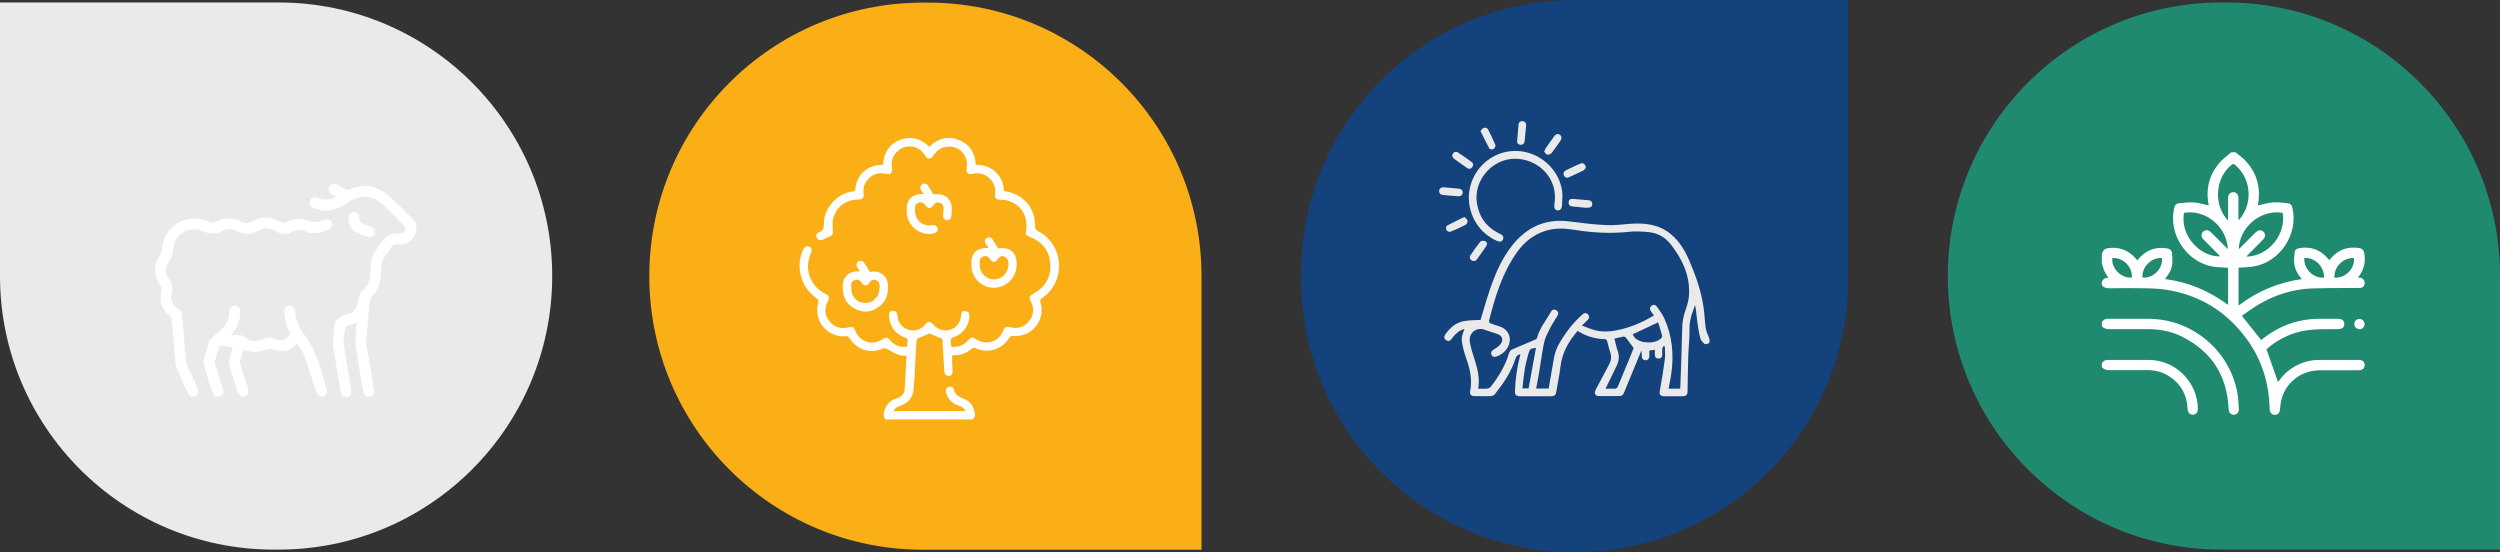 <?xml version="1.0" encoding="UTF-8"?>
<svg xmlns="http://www.w3.org/2000/svg" id="Calque_2" data-name="Calque 2" viewBox="0 0 181.77 40.15">
  <rect x="0" y="0" width="181.77" height="40.15" fill="#333333" stroke="none"/>
  <defs>
    <style>
      .cls-1 {
        fill: #f9af15;
      }

      .cls-1, .cls-2, .cls-3, .cls-4, .cls-5 {
        stroke-width: 0px;
      }

      .cls-2 {
        fill: #1f8a70;
      }

      .cls-3 {
        fill: #eaeaea;
      }

      .cls-4 {
        fill: #13427d;
      }

      .cls-5 {
        fill: #fff;
      }
    </style>
  </defs>
  <g id="Calque_1-2" data-name="Calque 1">
    <g>
      <path class="cls-2" d="M161.69,0h19.89v20.26c0,10.98-8.91,19.89-19.89,19.89h0c-10.98,0-19.89-8.91-19.89-19.89v-.37C141.8,8.91,150.71,0,161.69,0Z" transform="translate(181.77 -141.62) rotate(90)"></path>
      <g>
        <path class="cls-5" d="M162.52,11.06c.22.18.47.35.67.55.89.91,1.21,2.01.98,3.27,0,.02,0,.05,0,.06.35-.08.7-.19,1.06-.22.37-.03.75.02,1.13.06.17.02.27.14.31.31.47,1.92-.9,3.99-2.85,4.29-.35.05-.7.06-1.06.08v2.76c1.37-1.05,2.89-1.68,4.6-1.93-.3-.35-.51-.72-.55-1.15-.03-.26,0-.53.03-.8.02-.18.17-.28.35-.3.85-.14,1.54.13,2.09.78.02.03.05.05.08.09.04-.05.08-.09.11-.13.56-.64,1.25-.88,2.09-.74.19.03.3.16.34.35.11.6,0,1.16-.36,1.66-.03.04-.06.08-.1.14.07,0,.12,0,.16,0,.2.03.34.19.33.39,0,.2-.15.35-.35.36-.22,0-.45,0-.67,0-.94,0-1.88,0-2.82.03-1.41.06-2.73.48-3.94,1.21-.4.24-.78.53-1.15.78.48.6.93,1.18,1.4,1.76.18-.13.38-.29.59-.43,1.09-.73,2.28-1.1,3.59-1.11.48,0,.96,0,1.44,0,.27,0,.43.14.43.38,0,.23-.16.37-.44.37-.63.01-1.27-.01-1.9.04-1.28.1-2.39.61-3.32,1.42.29.82.56,1.61.84,2.39.3-.44.69-.83,1.17-1.11.56-.33,1.16-.5,1.81-.5.96,0,1.93,0,2.89,0,.27,0,.43.14.43.38,0,.23-.16.37-.44.37-.93,0-1.85,0-2.78,0-1.39,0-2.51.86-2.84,2.16-.05.21-.08.43-.09.64-.02.28-.14.44-.38.44-.23,0-.37-.16-.38-.43-.04-1.89-.58-3.62-1.71-5.14-1.41-1.9-3.28-3.08-5.61-3.49-.54-.1-1.1-.13-1.65-.14-.9-.02-1.8-.01-2.7,0-.22,0-.4-.05-.53-.23v-.26c.1-.19.26-.28.47-.27-.1-.18-.21-.34-.29-.51-.08-.18-.12-.37-.18-.56,0-.21,0-.42,0-.63.07-.24.16-.42.46-.46.81-.11,1.48.15,2.01.76.03.04.07.08.11.13.03-.04.05-.06.07-.08.55-.67,1.25-.93,2.1-.79.18.03.33.13.35.31.03.27.04.54.02.81-.04.42-.25.77-.53,1.11.85.11,1.65.32,2.42.64.77.32,1.48.73,2.17,1.24v-2.7c-.36-.03-.72-.03-1.07-.08-1.95-.31-3.31-2.38-2.84-4.3.04-.17.14-.29.31-.31.37-.04.76-.08,1.13-.06.36.03.71.14,1.06.22,0,0,0-.02,0-.04-.23-1.18.04-2.23.84-3.13.24-.26.54-.47.81-.7.1,0,.2,0,.3,0ZM162,16.05c0-.1,0-.16,0-.22,0-.48,0-.96,0-1.44,0-.25.16-.42.38-.42.21,0,.37.17.37.41,0,.49,0,.98,0,1.47,0,.05,0,.1.01.17,1.06-1.13.98-3.04-.3-4.07-.04-.03-.14-.02-.19.02-1.21.94-1.36,2.92-.27,4.07ZM161.99,18.14c-.1-1.82-1.79-2.94-3.2-2.66-.29,1.72,1.23,3.21,2.63,3.16-.02-.03-.04-.05-.06-.07-.39-.39-.78-.78-1.17-1.18-.16-.17-.16-.38-.02-.53.15-.16.37-.16.55,0,.12.11.24.24.36.35.3.3.6.6.92.92ZM162.77,18.12c.05-.05.1-.09.14-.13.36-.36.72-.72,1.08-1.08.21-.2.42-.22.59-.05.16.16.14.38-.05.57-.36.37-.73.73-1.09,1.1-.04.04-.07.08-.11.13,1.71-.04,2.92-1.74,2.63-3.19-1.72-.26-3.16,1.17-3.18,2.65ZM155.78,20.18c.74.09,1.51-.65,1.41-1.42-.76-.07-1.49.67-1.41,1.42ZM167.54,18.76c-.05.95.88,1.54,1.44,1.41,0-.8-.67-1.47-1.44-1.41ZM169.73,20.19c.86.06,1.53-.77,1.41-1.43-.78-.03-1.45.64-1.41,1.43ZM155.01,20.18c.03-.89-.77-1.5-1.43-1.41-.08.74.66,1.49,1.43,1.41Z"></path>
        <path class="cls-5" d="M152.82,23.44c.1-.2.26-.27.49-.26.96,0,1.93,0,2.89,0,3.13,0,5.85,2.23,6.46,5.3.08.41.1.83.12,1.24.02.27-.14.43-.37.43-.23,0-.36-.16-.37-.42-.11-2.42-1.24-4.18-3.4-5.26-.78-.39-1.62-.54-2.49-.54-.93,0-1.87,0-2.8,0-.22,0-.4-.05-.53-.23v-.26Z"></path>
        <path class="cls-5" d="M152.82,26.43c.1-.2.26-.27.49-.26.98,0,1.95,0,2.93,0,1.77,0,3.3,1.36,3.53,3.12.02.15.03.3.03.44,0,.26-.14.42-.36.42-.23,0-.37-.15-.38-.41-.05-1.04-.5-1.85-1.39-2.41-.47-.3-1-.42-1.56-.42-.92,0-1.84,0-2.76,0-.22,0-.4-.05-.53-.23v-.26Z"></path>
        <path class="cls-5" d="M171.55,23.93c-.22,0-.37-.16-.37-.37,0-.2.16-.37.36-.37.21,0,.38.16.38.37,0,.22-.16.38-.37.38Z"></path>
      </g>
    </g>
    <g>
      <path class="cls-4" d="M114.49,0h19.89v20.26c0,10.98-8.91,19.89-19.89,19.89h0c-10.98,0-19.89-8.91-19.89-19.89v-.37C94.6,8.91,103.51,0,114.49,0Z"></path>
      <g>
        <path class="cls-3" d="M120.95,25.16c-.03.07-.08.14-.09.21-.01.14,0,.29,0,.43,0,.17-.1.27-.27.27-.18,0-.26-.1-.27-.27,0-.12,0-.24,0-.37-.14.02-.26.04-.4.06,0,.13,0,.26,0,.39,0,.19-.09.32-.28.31-.19,0-.28-.14-.27-.33,0-.12,0-.24-.03-.37-.08.19-.15.37-.23.56-.34.83-.69,1.67-1.03,2.5-.07.17-.17.26-.36.25-.47,0-.94,0-1.42,0-.32,0-.43-.19-.27-.48.33-.61.65-1.22.97-1.83.15-.28.19-.56.08-.87-.1-.27-.15-.56-.23-.83-.02-.06-.09-.13-.14-.13-.72-.01-1.39-.21-2-.6-.66.76-1.13,1.58-1.25,2.59-.07.62-.21,1.24-.31,1.86-.03.21-.14.3-.36.3-.76,0-1.52,0-2.28,0-.27,0-.37-.1-.36-.37.03-.87.15-1.72.37-2.57,0-.03.02-.07.03-.12-.2.04-.3.14-.36.32-.31.97-.87,1.8-1.5,2.59-.06.08-.19.14-.29.14-.4.02-.79,0-1.19,0-.25,0-.36-.12-.32-.36.17-.85-.01-1.64-.3-2.43-.09-.25-.16-.51-.22-.76-.14-.58-.12-.8.12-1.33-.34.08-.58.28-.79.52-.06.07-.11.15-.17.22-.11.14-.25.18-.4.06-.14-.1-.15-.24-.06-.38.36-.53.82-.92,1.48-1.01.37-.05.74-.05,1.1-.07.22-.73.43-1.48.68-2.21.39-1.15.87-2.27,1.64-3.23,1.06-1.32,2.42-1.94,4.13-1.72.9.11,1.8.23,2.7.27.59.03,1.18-.06,1.77-.1,1.06-.07,2.07.05,2.92.76.63.52,1.03,1.21,1.35,1.95.46,1.08.85,2.18,1.02,3.34.08.53.09,1.06.17,1.59.04.24.18.47.25.71.03.1.04.27-.02.32-.07.07-.27.11-.33.06-.13-.11-.27-.26-.31-.43-.11-.43-.17-.88-.23-1.32-.05-.35-.06-.69-.14-1.05-.02.04-.04.08-.06.12-.03.09-.06.19-.09.28-.18.45-.27.9-.26,1.4.01.63-.07,1.26-.09,1.89-.03.85-.03,1.7-.05,2.55,0,.28-.1.36-.37.37-.44,0-.88,0-1.32,0-.31,0-.38-.13-.32-.44.14-.75.26-1.51.36-2.27.04-.3,0-.6,0-.91-.04-.01-.08-.02-.12-.03ZM122.17,28.25c.05-1.48.11-2.93.14-4.38,0-.48.1-.93.26-1.38.12-.35.23-.73.24-1.1.06-1.38-.5-2.56-1.33-3.62-.4-.51-.94-.83-1.59-.89-.5-.05-1.01-.08-1.5-.02-1.27.13-2.53.07-3.79-.13-.6-.1-1.21-.16-1.82-.05-1.06.21-1.88.8-2.49,1.67-1.06,1.5-1.59,3.23-2.03,4.99-.01.05.06.15.11.17.23.09.48.16.71.24.57.2.84.77.62,1.34-.15.39-.45.64-.83.81-.2.09-.37.05-.43-.11-.07-.19.03-.3.2-.4.17-.1.35-.22.47-.38.23-.31.11-.61-.25-.73-.32-.11-.65-.21-.97-.32-.55-.18-1.09.26-1.03.83.02.17.05.35.1.51.26.97.71,1.9.51,2.96.23,0,.44.01.64,0,.1-.01.22-.06.28-.14.58-.74,1.06-1.53,1.33-2.45.03-.1.11-.21.2-.25.56-.25,1.13-.48,1.69-.72.05-.02.13-.07.14-.11.18-.73.67-1.29,1.02-1.93.08-.14.21-.2.37-.11.16.09.2.23.11.39-.17.3-.38.59-.54.9-.17.34-.36.69-.44,1.06-.15.67-.22,1.36-.34,2.04-.07.43-.16.86-.24,1.31h.91c.09-.49.16-.97.25-1.44.11-.59.16-1.19.46-1.73.46-.83,1.03-1.58,1.74-2.21.13-.12.27-.15.4-.02.14.14.11.29-.02.42-.12.12-.24.23-.41.4.35.13.64.26.95.34.66.17,1.31.08,1.96-.08.82-.21,1.58-.55,2.32-.99-.09-.12-.16-.23-.23-.33-.09-.14-.07-.28.06-.38.14-.1.29-.08.38.06.19.27.4.54.54.84.57,1.26.71,2.58.53,3.94-.05.4-.14.79-.21,1.19h.83ZM116.74,28.26c.22,0,.43,0,.64,0,.15,0,.21-.05.26-.18.29-.71.59-1.41.88-2.12.1-.24.2-.49.26-.65-.22-.3-.39-.54-.57-.77-.03-.04-.1-.07-.14-.07-.23.04-.45.1-.69.15.08.31.14.61.24.89.14.39.09.76-.09,1.12-.26.53-.52,1.06-.79,1.62ZM118.71,24.31c.04.07.08.16.14.23.41.46,1.52.49,1.94.04.04-.04.08-.12.06-.17-.09-.33-.19-.65-.29-.97-.63.3-1.23.58-1.86.87ZM111.67,25.29c-.41.06-.45.09-.54.42-.1.37-.2.73-.26,1.1-.08.47-.12.94-.18,1.43h.45c.18-.98.36-1.96.54-2.96Z"></path>
        <path class="cls-3" d="M107.35,14.41c.07,1.17.6,2.07,1.71,2.59.22.1.29.24.22.41-.08.17-.23.2-.45.1-1.5-.67-2.14-2.16-2.02-3.45.16-1.59,1.39-2.86,2.94-3.06,1.8-.23,3.53,1.04,3.82,2.83.06.36.02.74,0,1.11-.02.28-.16.38-.35.35-.18-.03-.24-.18-.2-.46.09-.61.02-1.2-.27-1.75-.59-1.13-1.85-1.64-2.89-1.52-1.26.14-2.27,1.17-2.47,2.35-.03.16-.03.32-.04.5Z"></path>
        <path class="cls-3" d="M106.02,14.27c-.36-.03-.71-.05-1.07-.09-.23-.02-.34-.15-.31-.33.03-.17.17-.25.38-.23.29.03.57.05.86.08.07,0,.14.02.2.02.18.02.28.12.27.3,0,.16-.15.26-.34.25Z"></path>
        <path class="cls-3" d="M107.64,9.52c.1-.1.16-.21.25-.23.09-.02.25.02.29.09.2.38.38.77.55,1.17.03.07-.05.23-.13.28-.07.05-.27.04-.3-.01-.23-.41-.43-.84-.66-1.3Z"></path>
        <path class="cls-3" d="M106.47,15.78c.09.09.21.16.23.25.02.09-.04.26-.11.3-.37.19-.75.37-1.13.52-.08.03-.25-.04-.29-.12-.05-.08-.03-.28.03-.32.4-.22.82-.41,1.28-.64Z"></path>
        <path class="cls-3" d="M115.31,15.11c-.33-.03-.66-.06-1-.1-.17-.02-.27-.11-.26-.29,0-.17.11-.27.28-.26.4.03.8.06,1.2.1.15.02.25.13.24.28,0,.16-.11.26-.28.26-.06,0-.12,0-.18,0,0,0,0,0,0,0Z"></path>
        <path class="cls-3" d="M110.95,9.25c-.03.34-.06.68-.1,1.02-.02.17-.13.27-.29.26-.16-.01-.27-.11-.25-.29.03-.4.06-.8.1-1.2.02-.15.12-.24.29-.23.16.01.25.1.26.26,0,.06,0,.12,0,.18,0,0,0,0,0,0Z"></path>
        <path class="cls-3" d="M112.28,11.01c.05-.11.07-.18.11-.24.2-.29.4-.57.6-.85.13-.18.29-.22.42-.12.15.1.16.25.04.44-.21.3-.41.6-.64.89-.06.08-.22.13-.33.11-.08-.01-.14-.14-.21-.22Z"></path>
        <path class="cls-3" d="M105.59,11.36c0-.26.23-.4.41-.28.34.22.68.46,1,.7.14.1.14.25.04.38-.1.13-.23.15-.36.06-.32-.22-.65-.45-.96-.68-.07-.05-.1-.14-.12-.18Z"></path>
        <path class="cls-3" d="M107.19,18.98c-.26,0-.4-.23-.28-.41.23-.35.47-.69.73-1.01.05-.06.24-.07.34-.03.14.06.18.21.09.35-.23.34-.46.67-.7,1-.04.06-.13.08-.17.1Z"></path>
        <path class="cls-3" d="M115.3,12.2s-.1.15-.18.2c-.34.17-.69.32-1.03.48-.17.08-.3.04-.38-.13-.07-.17,0-.3.15-.37.34-.16.68-.33,1.03-.48.21-.09.4.03.41.31Z"></path>
      </g>
    </g>
    <g>
      <path class="cls-1" d="M47.21,20.08h0c0-10.98,8.9-19.89,19.89-19.89h.37c10.98,0,19.89,8.9,19.89,19.89v19.89h-20.26c-10.98,0-19.89-8.9-19.89-19.89Z"></path>
      <g>
        <path class="cls-5" d="M64.44,30.53c-.17-.12-.21-.28-.18-.49.1-.55.41-.91.94-1.08.35-.11.56-.33.58-.7.05-.78.09-1.56.13-2.33,0-.02,0-.04,0-.06-.2-.02-.42,0-.6-.08-.29-.11-.56-.29-.85-.43-.06-.03-.16-.06-.22-.03-.97.42-1.95.12-2.49-.77-.07-.11-.14-.11-.24-.11-1.17.1-2.13-.81-2.09-1.98,0-.18.07-.35.09-.53,0-.06-.01-.16-.06-.19-.76-.52-1.2-1.23-1.3-2.15-.06-.52.04-1.01.26-1.47.09-.2.25-.27.42-.2.18.08.23.24.13.46-.34.8-.28,1.56.21,2.27.22.31.51.54.85.71.27.13.31.27.17.53-.27.51-.24,1.01.12,1.46.36.45.84.58,1.4.44.28-.07.37-.03.47.24.33.83,1.26,1.12,1.99.62.24-.16.36-.15.54.07.33.4.79.57,1.26.46,0-.16.03-.33.02-.5,0-.04-.07-.1-.12-.12-.66-.22-1.07-.67-1.21-1.36-.02-.11-.03-.23-.02-.34.01-.17.11-.27.29-.27.17,0,.28.09.31.25.03.13.03.27.06.39.25.79,1.24,1.05,1.85.48.04-.04.07-.08.11-.12.23-.26.38-.26.6,0,.18.21.4.35.67.4.72.12,1.29-.35,1.35-1.09.01-.15.07-.28.21-.3.11-.01.23.05.33.11.04.03.05.13.06.2.02.71-.47,1.39-1.17,1.61-.16.05-.2.12-.19.28.02.44.02.45.46.39.34-.04.61-.22.83-.47.19-.22.31-.24.54-.08.72.5,1.66.22,1.99-.59.12-.3.2-.33.52-.26.55.13,1.02-.02,1.37-.46.34-.44.37-.93.12-1.42-.15-.3-.11-.4.19-.57.88-.48,1.31-1.23,1.22-2.23-.09-.93-.6-1.55-1.47-1.89-.3-.12-.34-.18-.29-.49.21-1.21-.64-2.22-1.87-2.22-.32,0-.43-.14-.38-.45.13-.84-.7-1.62-1.54-1.45-.05,0-.09.02-.14.03-.27.05-.43-.09-.39-.36.04-.29.05-.57-.07-.84-.22-.49-.6-.76-1.13-.79-.51-.03-.91.19-1.19.62-.06.09-.15.2-.25.23-.18.06-.29-.06-.38-.21-.43-.7-1.3-.87-1.93-.37-.38.3-.55.71-.49,1.2,0,.03,0,.07.01.1.04.35-.1.49-.45.41-.52-.12-.96.02-1.31.42-.25.28-.35.62-.3,1,.04.31-.07.45-.38.45-.91,0-1.64.54-1.84,1.41-.06.27-.04.57-.02.85.02.24-.02.34-.24.43-.17.07-.33.15-.49.22-.17.08-.35.04-.43-.12-.08-.15-.04-.35.13-.4.37-.12.38-.37.39-.7,0-1.1.99-2.15,2.09-2.28.1-.01.17,0,.18-.15.08-1.01.82-1.73,1.84-1.78.06,0,.12,0,.18-.01.06-.9.47-1.55,1.33-1.84.77-.26,1.45-.05,2.04.53.6-.6,1.32-.81,2.13-.5.8.31,1.19.94,1.25,1.81.53-.01,1.02.14,1.42.51.4.37.6.84.62,1.4.1.02.21.03.31.06,1.19.27,1.97,1.24,1.95,2.45,0,.21.05.32.25.42,1.88,1.01,2.03,3.65.26,4.86-.12.08-.16.14-.11.3.39,1.31-.64,2.57-2.01,2.45-.13-.01-.2.03-.27.14-.51.84-1.53,1.16-2.43.75-.12-.05-.19-.05-.3.04-.4.35-.88.49-1.41.47,0,.18,0,.36,0,.54,0,.21.03.43.03.64,0,.19-.12.33-.29.33-.16,0-.3-.13-.31-.31-.04-.67-.08-1.34-.12-2.01,0-.07,0-.15,0-.22,0-.12-.04-.18-.18-.23-.27-.09-.52-.23-.76-.33-.28.12-.57.23-.86.36-.05.02-.09.12-.1.18-.04.49-.06.98-.09,1.47-.04.7-.06,1.4-.13,2.09-.06.58-.39.97-.96,1.16-.21.07-.39.16-.49.39h5.22c-.09-.23-.27-.33-.47-.39-.45-.14-.76-.43-.91-.88-.02-.06-.03-.12-.04-.17-.02-.17.06-.29.22-.33.16-.04.31.02.35.18.09.39.35.55.7.68.53.19.79.61.85,1.15.02.17-.07.27-.19.37h-6.24Z"></path>
        <path class="cls-5" d="M62.54,19.74c-.08-.11-.13-.19-.19-.27-.11-.15-.1-.32.03-.43.12-.11.32-.11.43.04.16.21.28.44.43.69.08,0,.2-.03.32-.03.55,0,.98.43,1,.98.03.59-.09,1.12-.56,1.51-.52.44-1.11.55-1.73.27-.63-.27-.96-.77-.99-1.47,0-.17-.02-.34.02-.5.09-.48.5-.8,1-.8.07,0,.13,0,.24,0ZM63.96,20.92s0-.08,0-.12c0-.24-.12-.4-.32-.45-.2-.05-.34.06-.44.22-.16.25-.39.24-.56-.02-.1-.15-.23-.25-.42-.21-.19.04-.32.16-.33.35,0,.22,0,.44.06.65.15.49.65.76,1.17.67.49-.09.83-.53.83-1.09Z"></path>
        <path class="cls-5" d="M72.58,18.06c.7-.12,1.2.17,1.31.8.07.43.02.86-.21,1.25-.37.63-1.1.94-1.8.77-.71-.17-1.22-.79-1.25-1.52,0-.2-.01-.42.03-.61.13-.51.55-.75,1.21-.72-.07-.1-.12-.18-.18-.26-.11-.15-.11-.32.01-.43.13-.12.33-.12.44.04.16.21.28.44.43.69ZM71.24,19.17c-.02.39.11.7.4.93.36.28.87.28,1.23.02.37-.26.56-.82.4-1.23-.05-.11-.19-.22-.31-.26-.15-.05-.29.05-.39.18-.21.3-.4.3-.61,0-.13-.19-.35-.25-.54-.13-.2.12-.2.31-.19.48Z"></path>
        <path class="cls-5" d="M67.19,14.13c-.08-.11-.15-.2-.21-.28-.1-.14-.09-.31.03-.42.13-.12.31-.13.42.02.16.21.29.45.43.68.15,0,.33-.02.51,0,.49.08.82.48.83.98,0,.22-.01.44-.04.65-.03.17-.18.27-.33.25-.16-.02-.27-.16-.26-.35.01-.17.03-.33.04-.5,0-.22-.12-.39-.29-.43-.19-.05-.34.02-.47.21-.17.25-.4.25-.56-.01-.1-.17-.25-.24-.44-.21-.18.03-.29.15-.31.32-.09.7.23,1.23.88,1.34.11.02.24,0,.35-.01.21-.03.36.05.4.23.04.18-.06.31-.27.37-.93.23-1.93-.52-1.97-1.48,0-.2-.02-.4.02-.6.11-.55.55-.82,1.25-.78Z"></path>
      </g>
    </g>
    <g>
      <path class="cls-3" d="M20.08,0h19.89v20.26c0,10.98-8.91,19.89-19.89,19.89h0C9.1,40.15.19,31.24.19,20.26v-.37C.19,8.91,9.1,0,20.08,0Z" transform="translate(0 40.15) rotate(-90)"></path>
      <g>
        <path class="cls-5" d="M24.96,28.83c-.26-.24-.23-.58-.28-.89-.17-.95-.32-1.91-.47-2.87-.03-.18,0-.37.02-.55.03-.33.05-.67.11-.99.02-.12.11-.26.21-.34.22-.18.46-.33.77-.37.37-.05.6-.38.66-.75.04-.25.13-.5.2-.74.02-.06.09-.12.14-.16.34-.29.55-.64.58-1.1.03-.38.05-.76.11-1.14.03-.19.11-.38.21-.55.21-.35.45-.68.69-1,.22-.28.53-.39.88-.4.11,0,.22,0,.33,0,.17,0,.27-.09.32-.23.05-.14.03-.26-.08-.37-.48-.46-.94-.93-1.42-1.39-.29-.28-.61-.53-1.01-.63-.64-.15-1.2.05-1.71.41-.34.24-.71.43-1.13.5-.45.08-.89.04-1.3-.16-.24-.12-.34-.33-.24-.54.1-.22.32-.29.56-.18.45.19.95.16,1.34-.09-.11-.06-.22-.12-.33-.18-.22-.13-.29-.35-.17-.55.11-.19.33-.25.55-.14.2.1.4.2.59.32.12.07.22.07.34.02.63-.27,1.28-.36,1.93-.09.34.15.68.35.95.59.63.57,1.23,1.18,1.84,1.78.05.05.11.14.11.21.01.32.05.64-.14.93-.24.37-.56.57-.99.58-.5.01-.55-.09-.79.42-.04.08-.1.15-.16.21-.37.37-.48.82-.48,1.32,0,.55-.08,1.08-.41,1.55-.04.05-.07.11-.11.14-.26.2-.3.48-.33.79-.06.86-.16,1.71-.21,2.57-.02.31.06.62.11.93.14.86.28,1.72.43,2.58.04.23,0,.41-.18.56h-.37c-.13-.1-.2-.23-.23-.4-.14-.87-.29-1.73-.43-2.59-.06-.36-.12-.73-.12-1.1,0-.43.06-.86.1-1.3-.14.05-.27.11-.4.15-.44.13-.45.12-.5.57-.03.31-.09.62-.04.92.15,1.07.34,2.13.52,3.2.04.24,0,.43-.2.57h-.37Z"></path>
        <path class="cls-5" d="M11.26,19.37c.08-.34.26-.62.43-.91.09-.15.1-.35.12-.53.16-1.46,1.7-2.41,3.07-1.91.07.03.14.05.21.08.23.11.46.11.69,0,.35-.17.72-.27,1.11-.2.21.04.42.1.61.2.32.16.62.16.93-.03.65-.39,1.3-.31,1.94.04.2.11.37.12.57.01.46-.26.95-.28,1.43-.08.38.17.73.11,1.09-.03.06-.03.13-.05.19-.07.19-.05.4.05.47.24.07.18,0,.4-.17.48-.56.24-1.12.45-1.73.16-.33-.16-.66-.15-.99.03-.4.22-.79.2-1.19-.04-.42-.25-.84-.29-1.29-.02-.48.29-1.01.29-1.5.03-.37-.2-.73-.2-1.1-.02-.46.23-.92.22-1.39.01-1.02-.44-2.07.21-2.16,1.32-.03.33-.13.64-.32.91-.3.42-.3.83,0,1.25.24.32.3.66.2,1.05-.12.45.06.88.47,1.11.19.11.27.24.29.46.09,1.15.2,2.3.3,3.45,0,.08.04.17.08.24.24.53.49,1.07.73,1.6.13.29.1.42-.14.63h-.37c-.07-.1-.15-.19-.2-.3-.27-.57-.53-1.14-.78-1.72-.04-.09-.07-.2-.08-.3-.1-1.11-.2-2.21-.3-3.32,0-.06-.04-.14-.09-.18-.62-.5-.83-1.14-.65-1.92.02-.08.02-.2-.03-.26-.2-.28-.35-.58-.42-.91v-.56Z"></path>
        <path class="cls-5" d="M15.64,28.83c-.08-.15-.19-.29-.24-.44-.2-.61-.4-1.23-.58-1.86-.03-.12-.04-.26,0-.38.11-.44.24-.87.38-1.3.04-.11.12-.22.22-.31.18-.17.39-.31.57-.47.44-.39.69-.86.7-1.46,0-.19.12-.33.3-.38.18-.04.32.02.42.17.05.07.06.17.06.26,0,.58-.18,1.1-.54,1.56-.04.05-.08.11-.14.18.11-.02.19-.03.26-.04.31-.02.6,0,.86.21.37.29.76.31,1.18.1.29-.14.61-.17.9-.04.49.22.83.05,1.13-.34-.25-.45-.41-.94-.44-1.46,0-.07-.01-.14-.01-.2,0-.24.17-.41.39-.41.21,0,.38.16.4.38.02.19,0,.39.07.57.1.3.25.59.38.88.02.04.05.07.07.11.83.96,1.19,2.13,1.53,3.32.06.23.12.45.2.67.1.26.08.48-.12.67h-.37c-.08-.14-.2-.27-.25-.41-.29-.86-.55-1.74-.86-2.6-.11-.3-.33-.55-.51-.84-.13.11-.23.2-.32.28-.26.22-.56.31-.89.28-.16-.02-.33-.05-.49-.1-.21-.08-.4-.05-.61.02-.25.08-.53.14-.79.14-.26,0-.52-.09-.8-.15-.07.24-.16.49-.23.75-.02.08-.02.18,0,.27.17.57.34,1.13.53,1.69.09.26.08.48-.12.67h-.37c-.08-.12-.19-.23-.24-.36-.21-.63-.41-1.26-.59-1.89-.04-.16-.04-.34,0-.5.06-.29.17-.56.25-.81-.3-.05-.59-.1-.88-.13-.04,0-.12.07-.13.12-.1.32-.2.64-.28.96-.02.08-.01.17,0,.25.18.59.36,1.18.56,1.77.08.25.04.44-.17.6h-.37Z"></path>
        <path class="cls-5" d="M25.33,15.88c0-.28.13-.45.36-.47.23-.02.4.15.42.43.02.21.11.36.31.44.18.07.36.13.54.19.24.09.35.29.28.51-.07.21-.28.31-.51.24-.25-.08-.5-.16-.73-.27-.44-.21-.65-.58-.67-1.07Z"></path>
      </g>
    </g>
  </g>
</svg>
